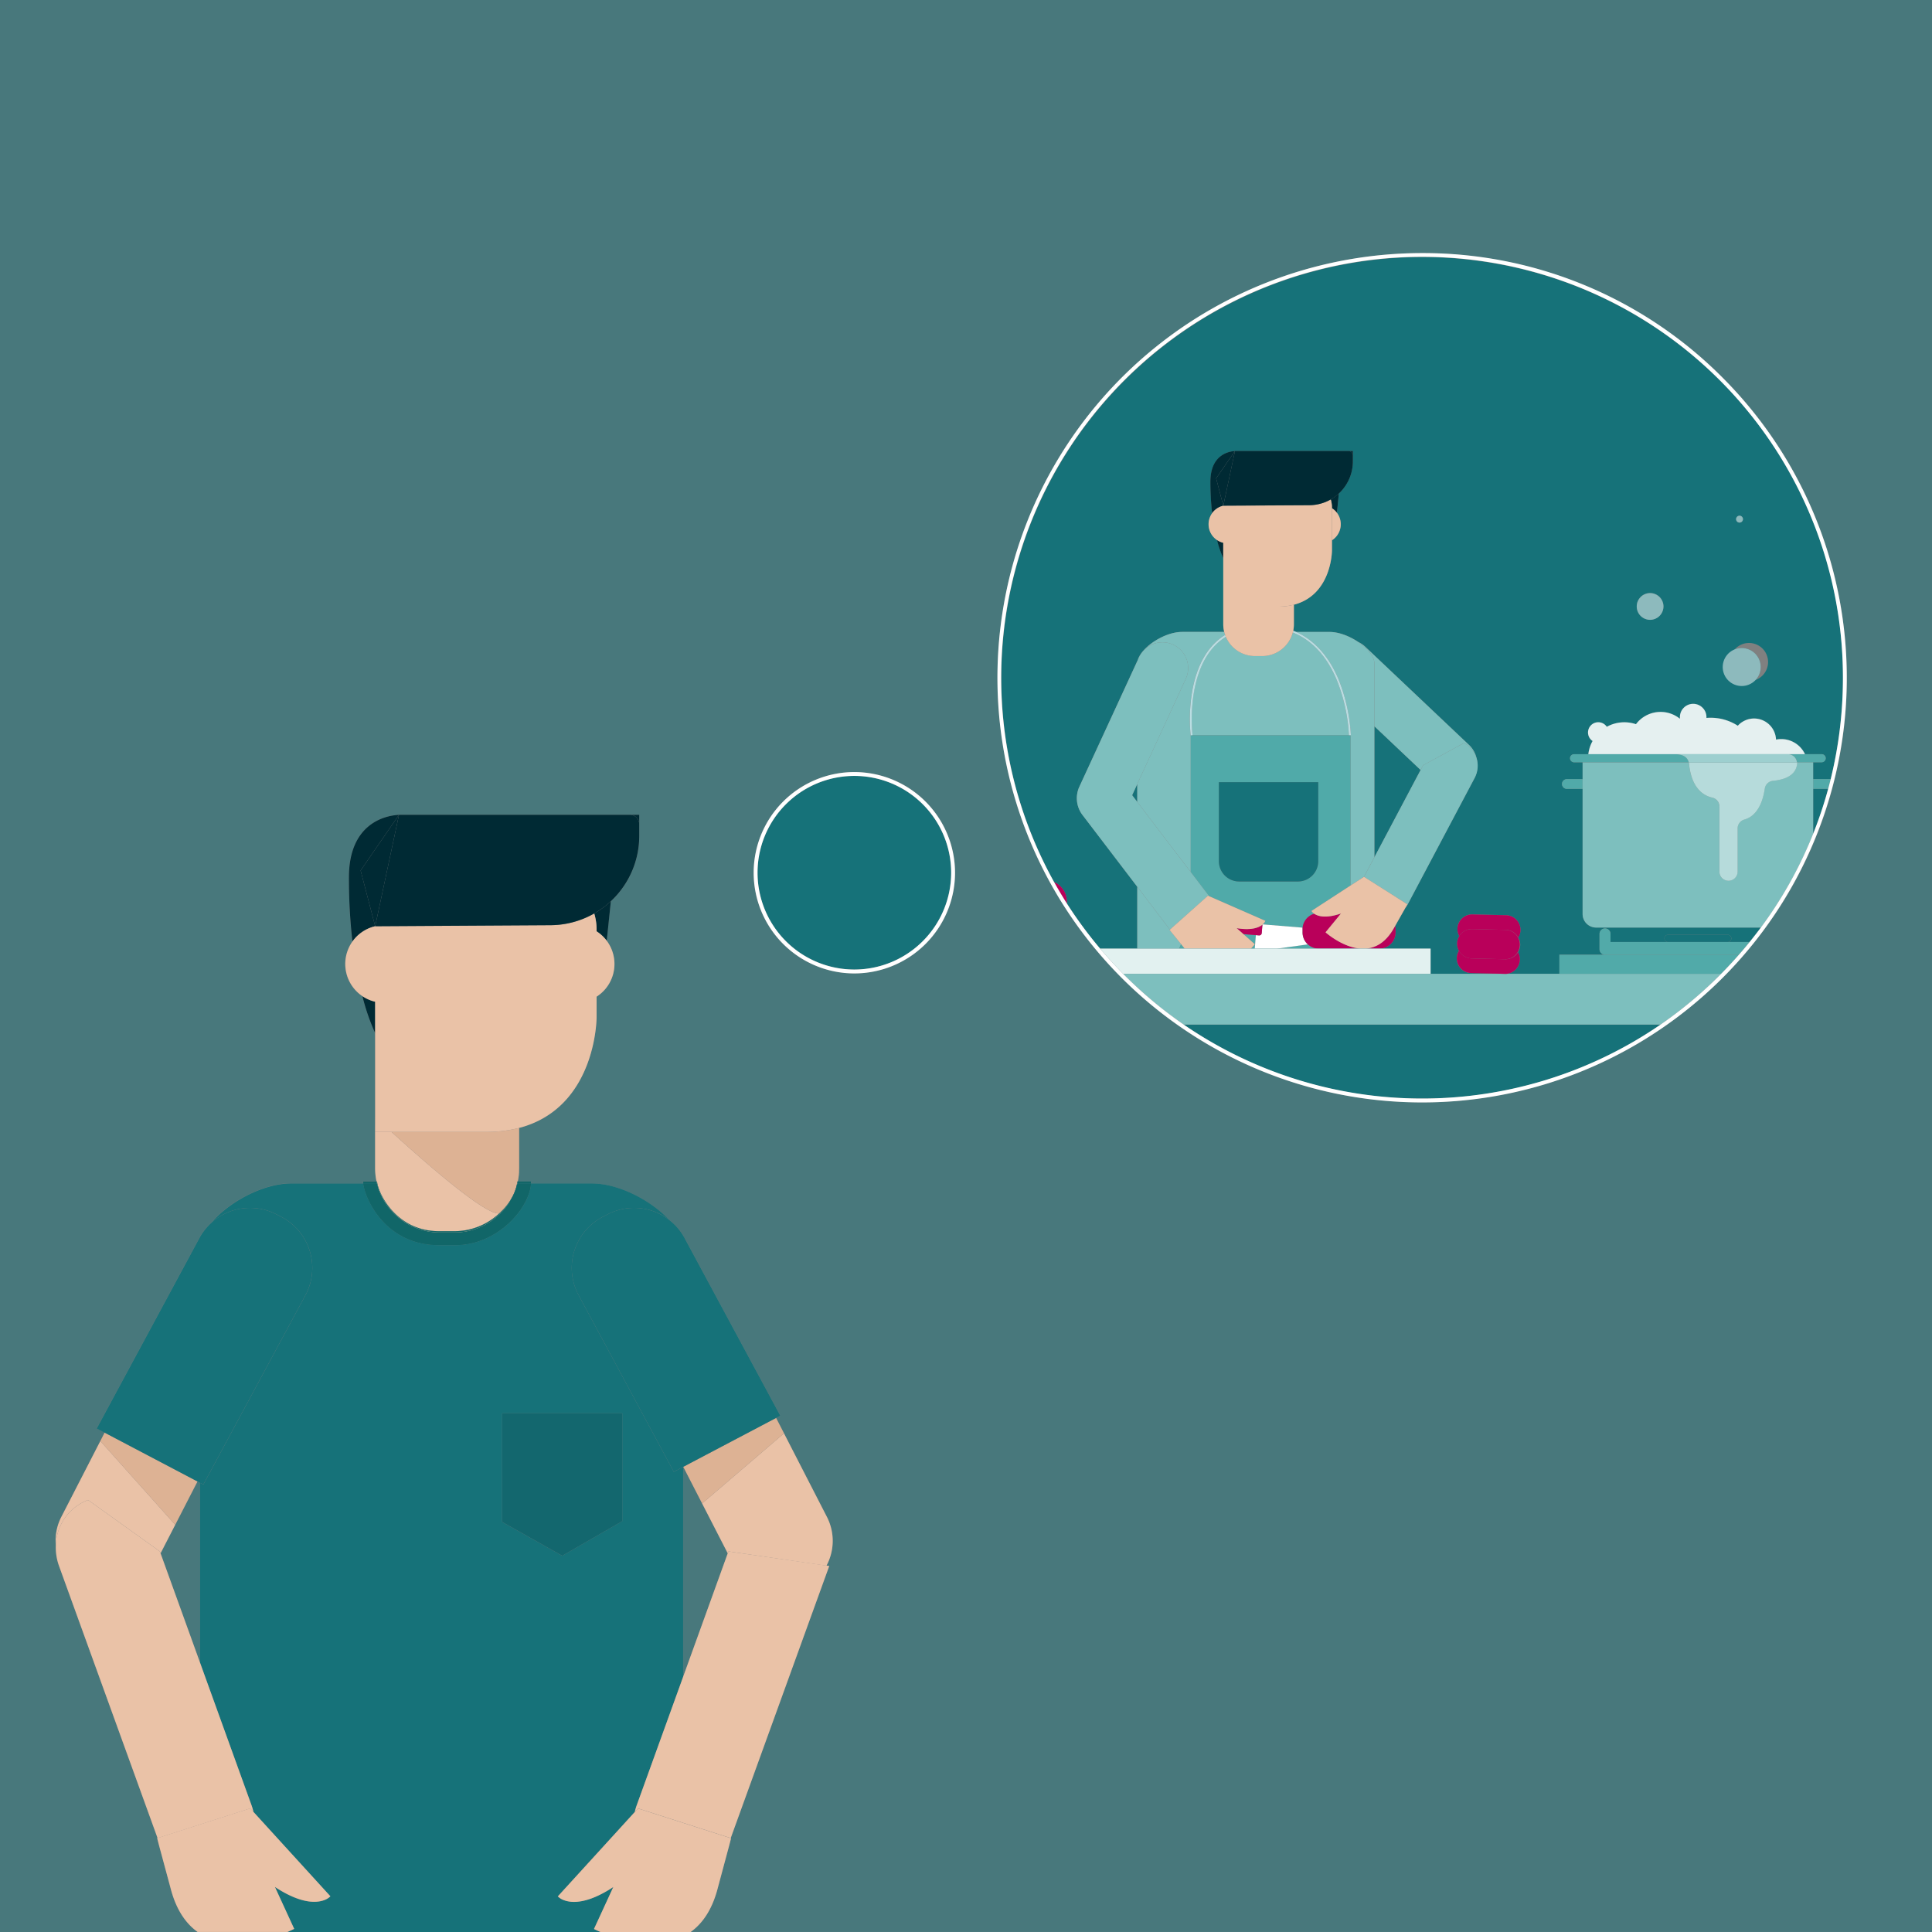<svg  width="1000" height="1000" id="Layer_1" data-name="Layer 1" xmlns="http://www.w3.org/2000/svg" viewBox="0 0 1000 1000"><rect x="0" y="0" width="1000" height="1000" fill="#808080" stroke="none"/><defs><style>.cls-1,.cls-2{fill:#167279;}.cls-1{opacity:0.52;}.cls-3{fill:#eac2a7;}.cls-4{fill:#ddb294;}.cls-18,.cls-5{fill:#002a34;}.cls-6{fill:#126668;opacity:0.99;}.cls-14,.cls-15,.cls-16,.cls-17,.cls-7{fill:#fff;}.cls-8{fill:#7dbfbe;}.cls-9{fill:#50aaa9;}.cls-10{fill:#badde2;}.cls-11{fill:#b9005a;}.cls-12{fill:#51aaa9;}.cls-13{fill:#52aaa9;}.cls-14{opacity:0.83;}.cls-15{opacity:0.51;}.cls-16{opacity:0.89;}.cls-17{opacity:0.44;}.cls-18{opacity:0.15;}</style></defs><title>Homepage_illustration_icon_v0.3</title><polygon class="cls-1" points="363.42 778.19 363.42 778.19 353.67 759.21 353.56 759.27 353.56 868 376.68 803.98 363.42 778.19"/><path class="cls-1" d="M0,0V1000H102.3c-5.85-4.18-10.78-11-13.72-21.58l-.91-3.4-5.3-19.69-1-3.85.19-.06-51-140.85a28.11,28.11,0,0,1-1.67-10.49,27,27,0,0,1,2.87-15l22.41-43.6-4.11-2.16,52.84-98a29.56,29.56,0,0,1,6.4-8.38c8.94-10.63,26.61-20.47,41.55-20.47H188a9.37,9.37,0,0,1-.07-1h6.94a33.08,33.08,0,0,1-.74-6.94V578h0v-43.3a111.38,111.38,0,0,1-6.59-19.11,20,20,0,0,1-5.15-28.26,288.32,288.32,0,0,1-1.83-33.19c0-29.1,20.29-32.12,25.91-32.4l0,0H330.87v11a46.08,46.08,0,0,1-14.69,33.78L314,486.93a20,20,0,0,1-5.24,28.94v10.75s0,46.7-40.1,57.19V604.6c0,.57,0,1.13-.05,1.69,0,.18,0,.37,0,.55,0,.37-.05.74-.08,1.11,0,.22-.06.44-.08.66s-.08.65-.13,1-.08.46-.12.69-.1.62-.17.92c0,.11,0,.23-.07.34h6.92c0,.33,0,.67,0,1H306.2c14.13,0,30.7,8.81,40,18.75a29.71,29.71,0,0,1,8.45,10.1l49.24,91.37-2.21,1.17L428,785.11a27.11,27.11,0,0,1-.24,25.25l1.43.21-51,140.85.2.06-1,3.85L372.11,975l-.91,3.4c-2.94,10.62-7.87,17.4-13.73,21.58H1000V0ZM442.21,503.83a52.11,52.11,0,1,1,52.11-52.11A52.16,52.16,0,0,1,442.21,503.83Zm449.3,2.38a219.78,219.78,0,1,1,64.38-155.42A218.34,218.34,0,0,1,891.51,506.21Z"/><polygon class="cls-1" points="83.1 803.98 103.49 860.46 103.49 767.48 102.21 766.8 83.1 803.98"/><path class="cls-2" d="M317.48,976.67c-13.41,8.82-21.43,8.32-25.46,6.84a8.51,8.51,0,0,1-3.25-2l30.88-33.86,8.93-9.8a27.86,27.86,0,0,1,1-3.47l24-66.41V759.27l-4.81,2.53-49.53-91.92a29.78,29.78,0,0,1,12.88-40.1l2.47-1.27a29.78,29.78,0,0,1,31.65,2.78c-9.32-9.94-25.89-18.75-40-18.75H274.84c-.83,13-17.38,31.94-39.2,31.94H227.2c-27.73,0-38.3-24-39.17-31.94H150.86c-14.94,0-32.61,9.84-41.55,20.47a29.77,29.77,0,0,1,33.7-4.5l2.47,1.27a29.79,29.79,0,0,1,12.88,40.1L105.24,768.4l-1.75-.92v93l26.7,73.95a27.86,27.86,0,0,1,1,3.47l8.93,9.8L171,981.54a8.51,8.51,0,0,1-3.26,2c-4,1.48-12,2-25.45-6.84l10,21.72s-1.3.67-3.53,1.61H311c-2.23-.94-3.53-1.61-3.53-1.61ZM259.94,731.53h62.13v55.82L291,805.26l-31.07-17.48Z"/><path class="cls-2" d="M267,615.05c-.09.27-.18.55-.28.82s-.18.46-.27.69-.2.54-.31.8l-.3.69-.35.77c-.11.22-.22.45-.34.67s-.25.5-.38.75l-.19.35a21.84,21.84,0,0,0,2.82-6.81c-.06.18-.11.37-.17.56S267.08,614.81,267,615.05Z"/><path class="cls-3" d="M268.65,606.29c0,.18,0,.37,0,.55C268.63,606.66,268.64,606.47,268.65,606.29Z"/><path class="cls-3" d="M268.32,609.59c0,.23-.08.46-.12.69C268.24,610.05,268.29,609.82,268.32,609.59Z"/><path class="cls-3" d="M268.53,608c0,.22-.06.44-.08.66C268.47,608.39,268.51,608.17,268.53,608Z"/><path class="cls-3" d="M268,611.54c0-.11.05-.23.07-.34,0,.11,0,.23-.07.34Z"/><path class="cls-3" d="M227.2,637.25h8.44a33.76,33.76,0,0,0,22.75-9.2c-7.49.92-40-27.84-55.72-42.16h-8.51V578h0V604.6a33.08,33.08,0,0,0,.74,6.94h.3C195.2,615.9,203.92,637.25,227.2,637.25Z"/><path class="cls-3" d="M266.45,616.56c.09-.23.19-.46.27-.69C266.64,616.1,266.54,616.33,266.45,616.56Z"/><path class="cls-3" d="M265.84,618.05l.3-.69Z"/><path class="cls-3" d="M264.53,620.68a.41.41,0,0,1,.05-.09l.19-.35Z"/><path class="cls-3" d="M265.15,619.49c.12-.22.23-.45.34-.67C265.38,619,265.27,619.27,265.15,619.49Z"/><path class="cls-3" d="M267,615.05c.08-.24.16-.47.23-.71C267.16,614.58,267.08,614.81,267,615.05Z"/><path class="cls-4" d="M202.67,585.89c15.68,14.32,48.23,43.08,55.72,42.16a34.93,34.93,0,0,0,6.14-7.37l.24-.44c.13-.25.26-.5.38-.75s.23-.45.34-.67l.35-.77.3-.69c.11-.26.21-.53.31-.8s.19-.46.27-.69.19-.55.28-.82.16-.47.23-.71.11-.38.17-.56a12.13,12.13,0,0,0,.24-2.24H268c0-.11.05-.23.07-.34.07-.3.12-.61.17-.92s.09-.46.12-.69.09-.65.13-1,.06-.44.08-.66c0-.37.06-.74.08-1.11,0-.18,0-.37,0-.55,0-.56.05-1.12.05-1.69V583.81a68.15,68.15,0,0,1-17.22,2.08Z"/><polygon class="cls-4" points="194.16 578.01 194.16 578.01 194.16 578.01 194.16 578.01"/><path class="cls-5" d="M187.57,515.6a111.38,111.38,0,0,0,6.59,19.11V518.49A20,20,0,0,1,187.57,515.6Z"/><path class="cls-5" d="M194.19,479.42l-7.53-28.85,19.84-28.82c-5.62.28-25.91,3.3-25.91,32.4a288.32,288.32,0,0,0,1.83,33.19A20.12,20.12,0,0,1,194.19,479.42Z"/><path class="cls-5" d="M308.8,481.27v.79a20.09,20.09,0,0,1,5.24,4.87l2.14-20.47a46.3,46.3,0,0,1-8.61,6.34A29.55,29.55,0,0,1,308.8,481.27Z"/><path class="cls-1" d="M194.9,611.54H188a9.37,9.37,0,0,0,.07,1h7.1C195.05,612.21,195,611.88,194.9,611.54Z"/><path class="cls-6" d="M194.9,611.54H188a9.37,9.37,0,0,0,.07,1h7.1C195.05,612.21,195,611.88,194.9,611.54Z"/><path class="cls-1" d="M267.73,612.54h7.11c0-.33,0-.67,0-1H268c0,.12-.06.24-.08.37Z"/><path class="cls-6" d="M267.73,612.54h7.11c0-.33,0-.67,0-1H268c0,.12-.06.24-.08.37Z"/><path class="cls-2" d="M227.2,644.48h8.44c21.82,0,38.37-19,39.2-31.94h-7.11l-.06.25c-.06.23-.13.47-.2.71s-.05.18-.07.28a21.84,21.84,0,0,1-2.82,6.81l-.18.3c-.13.25-.27.49-.41.73l-.4.64-.45.7-.43.62c-.15.23-.31.45-.48.67s-.3.41-.45.61l-.51.65-.48.57-.54.63-.51.55c-.1.11-.19.22-.29.32l-.05,0a33.19,33.19,0,0,1-24,10.3h-7.9a33.44,33.44,0,0,1-32.35-25.38H188C188.9,620.5,199.47,644.48,227.2,644.48Z"/><path class="cls-6" d="M227.2,644.48h8.44c21.82,0,38.37-19,39.2-31.94h-7.11l-.06.25c-.06.23-.13.47-.2.71s-.05.18-.07.28a21.84,21.84,0,0,1-2.82,6.81l-.18.3c-.13.25-.27.49-.41.73l-.4.64-.45.7-.43.62c-.15.23-.31.45-.48.67s-.3.41-.45.61l-.51.65-.48.57-.54.63-.51.55c-.1.11-.19.22-.29.32l-.05,0a33.19,33.19,0,0,1-24,10.3h-7.9a33.44,33.44,0,0,1-32.35-25.38H188C188.9,620.5,199.47,644.48,227.2,644.48Z"/><path class="cls-3" d="M267.88,611.91c0-.13.05-.25.08-.37h0C267.93,611.66,267.9,611.78,267.88,611.91Z"/><path class="cls-6" d="M267.88,611.91c0-.13.05-.25.08-.37h0C267.93,611.66,267.9,611.78,267.88,611.91Z"/><path class="cls-3" d="M227.48,637.92h7.9a33.19,33.19,0,0,0,24-10.3,1.7,1.7,0,0,1-1,.43,33.76,33.76,0,0,1-22.75,9.2H227.2c-23.28,0-32-21.35-32-25.71h-.3c.07.34.15.67.23,1A33.44,33.44,0,0,0,227.48,637.92Z"/><path class="cls-6" d="M227.48,637.92h7.9a33.19,33.19,0,0,0,24-10.3,1.7,1.7,0,0,1-1,.43,33.76,33.76,0,0,1-22.75,9.2H227.2c-23.28,0-32-21.35-32-25.71h-.3c.07.34.15.67.23,1A33.44,33.44,0,0,0,227.48,637.92Z"/><path class="cls-3" d="M260.25,626.71l-.51.55Z"/><path class="cls-6" d="M260.25,626.71l-.51.55Z"/><path class="cls-3" d="M264.4,620.89l.18-.3a.41.41,0,0,0-.05.09A2.39,2.39,0,0,1,264.4,620.89Z"/><path class="cls-6" d="M264.4,620.89l.18-.3a.41.41,0,0,0-.05.09A2.39,2.39,0,0,1,264.4,620.89Z"/><path class="cls-3" d="M261.27,625.51l-.48.57Z"/><path class="cls-6" d="M261.27,625.51l-.48.57Z"/><path class="cls-3" d="M262.23,624.25c-.14.21-.3.41-.45.61C261.93,624.66,262.09,624.46,262.23,624.25Z"/><path class="cls-6" d="M262.23,624.25c-.14.21-.3.41-.45.61C261.93,624.66,262.09,624.46,262.23,624.25Z"/><path class="cls-3" d="M264,621.62l-.4.64Z"/><path class="cls-6" d="M264,621.62l-.4.64Z"/><path class="cls-3" d="M267.67,612.79c-.06.23-.13.47-.2.71C267.54,613.26,267.61,613,267.67,612.79Z"/><path class="cls-6" d="M267.67,612.79c-.06.23-.13.47-.2.71C267.54,613.26,267.61,613,267.67,612.79Z"/><path class="cls-3" d="M263.14,623l-.43.62Z"/><path class="cls-6" d="M263.14,623l-.43.62Z"/><path class="cls-4" d="M268,611.54h-.32a12.13,12.13,0,0,1-.24,2.24c0-.1.05-.19.07-.28s.14-.48.2-.71l.06-.25.15-.63C267.9,611.78,267.93,611.66,268,611.54Z"/><path class="cls-6" d="M268,611.54h-.32a12.13,12.13,0,0,1-.24,2.24c0-.1.05-.19.07-.28s.14-.48.2-.71l.06-.25.15-.63C267.9,611.78,267.93,611.66,268,611.54Z"/><path class="cls-4" d="M258.39,628.05a1.7,1.7,0,0,0,1-.43l.05,0c.1-.1.19-.21.29-.32l.51-.55.54-.63.48-.57.51-.65c.15-.2.31-.4.45-.61s.33-.44.48-.67l.43-.62.45-.7.4-.64c.14-.24.28-.48.41-.73a2.39,2.39,0,0,0,.13-.21A34.93,34.93,0,0,1,258.39,628.05Z"/><path class="cls-6" d="M258.39,628.05a1.7,1.7,0,0,0,1-.43l.05,0c.1-.1.19-.21.29-.32l.51-.55.54-.63.48-.57.51-.65c.15-.2.31-.4.45-.61s.33-.44.48-.67l.43-.62.45-.7.4-.64c.14-.24.28-.48.41-.73a2.39,2.39,0,0,0,.13-.21A34.93,34.93,0,0,1,258.39,628.05Z"/><path class="cls-3" d="M308.8,482.06v33.81a20.08,20.08,0,0,0,0-33.81Z"/><path class="cls-3" d="M194.16,585.89h57.32a68.15,68.15,0,0,0,17.22-2.08c40.09-10.49,40.1-57.19,40.1-57.19V481.27a29.55,29.55,0,0,0-1.23-8.47,46,46,0,0,1-22.9,6.08l-90.48.54a20.07,20.07,0,0,0,0,39.07V578h0Z"/><path class="cls-5" d="M330.87,426.62v-4.9H326A4.89,4.89,0,0,1,330.87,426.62Z"/><polygon class="cls-5" points="194.19 479.43 206.52 421.72 206.5 421.75 186.66 450.57 194.19 479.43"/><path class="cls-5" d="M194.19,479.42l90.48-.54a46.21,46.21,0,0,0,46.2-46.2v-6.06a4.89,4.89,0,0,0-4.89-4.9H206.52Z"/><path class="cls-2" d="M442.21,401.62a50.11,50.11,0,1,0,50.11,50.1A50.16,50.16,0,0,0,442.21,401.62Z"/><path class="cls-7" d="M442.21,399.62a52.11,52.11,0,1,0,52.11,52.1A52.16,52.16,0,0,0,442.21,399.62Zm0,102.21a50.11,50.11,0,1,1,50.11-50.11A50.17,50.17,0,0,1,442.21,501.83Z"/><path class="cls-3" d="M45.61,776.39h0L82.73,803l.37,1,19.11-37.18h0L90.69,789.22,51.94,745.87l2.24-4.36h0l-22.41,43.6a27,27,0,0,0-2.87,15A25.77,25.77,0,0,1,45.61,776.39Z"/><polygon class="cls-4" points="51.94 745.88 90.69 789.22 102.21 766.8 54.18 741.51 51.94 745.88"/><path class="cls-3" d="M129.43,936.07l.09,0,1.68,1.84a27.86,27.86,0,0,0-1-3.47l-26.7-73.95L83.1,804l-.37-1L45.61,776.39h0A25.77,25.77,0,0,0,28.9,800.08a28.11,28.11,0,0,0,1.67,10.49l51,140.85Z"/><path class="cls-3" d="M142.3,976.67c13.41,8.82,21.42,8.32,25.45,6.84a8.51,8.51,0,0,0,3.26-2l-30.88-33.86-8.93-9.8L129.52,936l-.09,0-47.9,15.35-.19.06,1,3.85L87.67,975l.91,3.4c2.94,10.62,7.87,17.4,13.72,21.58h46.44c2.23-.94,3.53-1.61,3.53-1.61Z"/><path class="cls-2" d="M102.21,766.8h0l1.28.68,1.75.92,53.12-98.52a29.79,29.79,0,0,0-12.88-40.1L143,628.51a29.77,29.77,0,0,0-40.1,12.88l-52.84,98,4.11,2.16h0Z"/><path class="cls-2" d="M831.21,494.13a3.42,3.42,0,0,1-.46,0h.92A3.42,3.42,0,0,1,831.21,494.13Z"/><path class="cls-2" d="M736.1,568.6a216.26,216.26,0,0,0,123.39-38.27H612.71A216.21,216.21,0,0,0,736.1,568.6Z"/><path class="cls-2" d="M890.11,196.78A217.87,217.87,0,0,0,545.59,456.54a10.9,10.9,0,0,1,6.54,9.06l.18,2.2A218.52,218.52,0,0,0,569.42,491h19.23V459l-28.5-37.37a14.33,14.33,0,0,1-1.61-14.15l30.39-65.92c1.91-6.51,13.55-14.49,23-14.49h21.74a16.15,16.15,0,0,1-.49-3.9v-13h0V288.89a54.48,54.48,0,0,1-3.23-9.38,9.82,9.82,0,0,1-2.53-13.87,142.53,142.53,0,0,1-.9-16.29c0-14.28,10-15.76,12.72-15.9h61v5.37A22.62,22.62,0,0,1,693,255.39l-1,10.05a9.82,9.82,0,0,1-2.57,14.2v5.28s0,22.9-19.69,28.05v10.22a16.25,16.25,0,0,1-.35,3.29c.48.19,1,.4,1.44.61h17.32c5,0,10.54,2.22,15,5.26a13.57,13.57,0,0,1,3.45,2.36l53.82,50.92a15,15,0,0,1,2.91,16.94l-34.68,65.48a13.2,13.2,0,0,1-1.18,1.82l-5.3,9.34a8.26,8.26,0,0,1,.18,1.73v1.7A8.38,8.38,0,0,1,714,491h26.49v13.06H777l-15.57-.38a7.58,7.58,0,0,1-6.29-11.56,7.43,7.43,0,0,1-.94-3.83,7.53,7.53,0,0,1,1.12-3.78,7.58,7.58,0,0,1,6.85-11.24l17.41.42a7.63,7.63,0,0,1,7.42,7.79,7.47,7.47,0,0,1-1.13,3.77,7.56,7.56,0,0,1,1,3.83,7.64,7.64,0,0,1-1.13,3.78,7.39,7.39,0,0,1,.94,3.82,7.63,7.63,0,0,1-6.83,7.38h27.29v-9.89h23.62a2.84,2.84,0,0,1-2.84-2.83V483.4a2.84,2.84,0,0,1,5.68,0v4.18h29.78a1.87,1.87,0,1,1,0-3.74h30.9a1.87,1.87,0,0,1,0,3.74h11.34c2-2.46,3.94-5,5.81-7.49H826.15a7,7,0,0,1-7-7V408.3h-8.38a2.51,2.51,0,0,1,0-5h8.38v-8.74h-4.41a2.09,2.09,0,0,1,0-4.18h7.37a18.53,18.53,0,0,1,2.2-6.83,5.3,5.3,0,1,1,7.35-7.35,18.81,18.81,0,0,1,15.11-1.35A15.93,15.93,0,0,1,869.52,372a5.83,5.83,0,0,1,0-.59,6.87,6.87,0,1,1,13.73,0c0,.06,0,.12,0,.18.73-.06,1.48-.1,2.23-.1a25.78,25.78,0,0,1,14,4.13,11.36,11.36,0,0,1,19.78,7.18,13.54,13.54,0,0,1,15,7.54h8.63a2.09,2.09,0,1,1,0,4.18h-4.41v8.74h8.37a2.26,2.26,0,0,1,.69.11,219.76,219.76,0,0,0,6.36-52.61A216.36,216.36,0,0,0,890.11,196.78Zm-36,124a6.91,6.91,0,1,1,6.9-6.9A6.9,6.9,0,0,1,854.09,320.76Zm46.28-53.82a1.77,1.77,0,1,1-1.77,1.76A1.77,1.77,0,0,1,900.37,266.94Zm4.9,85.6a9.88,9.88,0,1,1,9.87-9.88A9.88,9.88,0,0,1,905.27,352.54Z"/><path class="cls-2" d="M938.48,431.57a213.83,213.83,0,0,0,7.78-23.27h-7.78Z"/><polygon class="cls-2" points="585.99 411.6 588.65 415.08 588.65 405.82 585.99 411.6"/><polygon class="cls-2" points="711.39 375.93 711.39 443.69 735.3 398.55 711.39 375.93"/><path class="cls-8" d="M711.39,343.36v32.57l23.91,22.62,1.29-2.44,21.19-11.54a13.28,13.28,0,0,1,6.42,7.63,13.31,13.31,0,0,0-3.8-6.57l-53.82-50.92a13.57,13.57,0,0,0-3.45-2.36C707.91,335.63,711.39,339.87,711.39,343.36Z"/><path class="cls-8" d="M607.23,333.69h0a13.31,13.31,0,0,1,6.53,17.67l-25.11,54.46v9.26l27.68,36.3V380.6h-.07a85.69,85.69,0,0,1,0-16.79c.81-8.61,3.35-20.68,10.88-29.25a30.77,30.77,0,0,1,7-5.94,15.32,15.32,0,0,1-.48-1.54H611.9c-9.42,0-21.06,8-23,14.49l.63-1.37A13.32,13.32,0,0,1,607.23,333.69Z"/><path class="cls-8" d="M693,352.06a90.55,90.55,0,0,1,6.19,28.48H699v77.78l7-4.53,0,0,5.37-10.14V343.36c0-3.49-3.48-7.73-8.26-11-4.45-3-10-5.26-15-5.26H670.82C680.47,331.46,688,339.88,693,352.06Z"/><path class="cls-8" d="M627.84,335.23c-7.34,8.36-9.84,20.22-10.63,28.69a84.38,84.38,0,0,0,0,16.57l-.5.06H698.2a89.44,89.44,0,0,0-6.12-28.14c-5.2-12.63-12.88-21-22.92-25a16.41,16.41,0,0,1-15.78,12.16H649.5a16.4,16.4,0,0,1-15-10A29.68,29.68,0,0,0,627.84,335.23Z"/><path class="cls-8" d="M707,491h0Z"/><path class="cls-8" d="M611.37,488.74l-6-7.4.21-.19c-.17-.19-.34-.38-.5-.59L588.65,459v32h21.61C610.64,490.28,611,489.54,611.37,488.74Z"/><path class="cls-8" d="M699,491h0Z"/><path class="cls-9" d="M653.58,478.46l20.65,1.69a8.38,8.38,0,0,1,6-7.22,4.58,4.58,0,0,1-1.4-1.43L699,458.33V380.55H616.75l-.42.05v70.78l9.52,12.49L655,476.62A4.79,4.79,0,0,1,653.58,478.46Zm-12.2-22.2a10.51,10.51,0,0,1-10.49-10.48V404.84h51.43v40.94a10.51,10.51,0,0,1-10.49,10.48Z"/><path class="cls-9" d="M643.59,483.5l5.94,5.23s-.74.93-2,2.27h2l.57-7Z"/><path class="cls-9" d="M682.53,491a8.32,8.32,0,0,1-5.62-2.2l-16,2.21h21.62Z"/><path class="cls-9" d="M610.26,491h2.93l-1.82-2.26C611,489.54,610.64,490.28,610.26,491Z"/><path class="cls-10" d="M617.25,380.49a84.38,84.38,0,0,1,0-16.57c.79-8.47,3.29-20.33,10.63-28.69a29.68,29.68,0,0,1,6.64-5.65c-.13-.31-.25-.63-.36-.95a30.77,30.77,0,0,0-7,5.94c-7.53,8.57-10.07,20.64-10.88,29.25a85.69,85.69,0,0,0,0,16.79h.07l.42-.05Z"/><path class="cls-10" d="M669.16,327.39c10,4,17.72,12.39,22.92,25a89.44,89.44,0,0,1,6.12,28.14h1A90.55,90.55,0,0,0,693,352.06c-5-12.18-12.54-20.6-22.19-25-.48-.21-1-.42-1.44-.61,0,.2-.09.41-.14.61S669.18,327.29,669.16,327.39Z"/><path class="cls-3" d="M634.48,329.58a16.4,16.4,0,0,0,15,10h3.88a16.41,16.41,0,0,0,15.78-12.16c0-.1.06-.2.08-.3s.09-.41.14-.61a16.25,16.25,0,0,0,.35-3.29V313a33.23,33.23,0,0,1-8.45,1H633.15v-3.87h0v13a16.15,16.15,0,0,0,.49,3.9,15.32,15.32,0,0,0,.48,1.54C634.23,329,634.35,329.27,634.48,329.58Z"/><path class="cls-5" d="M633.17,261.76l-3.7-14.16,9.74-14.15c-2.76.14-12.72,1.62-12.72,15.9a142.53,142.53,0,0,0,.9,16.29A9.85,9.85,0,0,1,633.17,261.76Z"/><path class="cls-5" d="M689.42,262.66v.39a10.08,10.08,0,0,1,2.57,2.39l1-10.05a22.76,22.76,0,0,1-4.23,3.12A14.62,14.62,0,0,1,689.42,262.66Z"/><path class="cls-5" d="M629.92,279.51a54.48,54.48,0,0,0,3.23,9.38v-8A10,10,0,0,1,629.92,279.51Z"/><path class="cls-3" d="M689.42,263.05v16.59a9.82,9.82,0,0,0,2.57-14.2A10.08,10.08,0,0,0,689.42,263.05Z"/><path class="cls-2" d="M682.32,445.78V404.84H630.89v40.94a10.51,10.51,0,0,0,10.49,10.48h30.45A10.51,10.51,0,0,0,682.32,445.78Z"/><path class="cls-7" d="M674.19,482.64v-1.7a7,7,0,0,1,0-.79l-20.65-1.69-.14.13-.37,4.4a1.28,1.28,0,0,1-1.38,1.17l-1.62-.13-.57,7h11.41l16-2.21A8.32,8.32,0,0,1,674.19,482.64Z"/><path class="cls-11" d="M640.09,480.42l3.5,3.08,6.48.53,1.62.13a1.28,1.28,0,0,0,1.38-1.17l.37-4.4C651.64,480.09,647.85,481.69,640.09,480.42Z"/><path class="cls-8" d="M605.58,481.15l19.67-17.55.6.27-9.52-12.49-27.68-36.3L586,411.6l2.66-5.78,25.11-54.46a13.31,13.31,0,0,0-6.53-17.67h0a13.32,13.32,0,0,0-17.67,6.52l-.63,1.37L558.54,407.5a14.33,14.33,0,0,0,1.61,14.15L588.65,459l16.43,21.54C605.24,480.77,605.41,481,605.58,481.15Z"/><path class="cls-3" d="M643.59,483.5l-3.5-3.08c7.76,1.27,11.55-.33,13.35-1.83l.14-.13a4.79,4.79,0,0,0,1.37-1.84l-29.1-12.75-.6-.27-19.67,17.55-.21.19,6,7.4,1.82,2.26h34.29c1.31-1.34,2-2.27,2-2.27Z"/><path class="cls-11" d="M707,491h7a8.38,8.38,0,0,0,8.35-8.35v-1.7a8.26,8.26,0,0,0-.18-1.73l-.92,1.61C717.15,487.89,712.05,490.58,707,491Z"/><path class="cls-11" d="M674.23,480.15a7,7,0,0,0,0,.79v1.7a8.38,8.38,0,0,0,8.34,8.35h21.65c-9.52-.74-18-8.42-18-8.42l8-9.75c-8,2.72-12,1.4-13.88.11A8.38,8.38,0,0,0,674.23,480.15Z"/><path class="cls-8" d="M757.78,384.57l-21.19,11.54-1.29,2.44-23.91,45.14L706,453.83l22.46,14.22-1,1.82a13.2,13.2,0,0,0,1.18-1.82l34.68-65.48a13.32,13.32,0,0,0-5.53-18Z"/><path class="cls-3" d="M706,453.83l0,0-7,4.53L678.8,471.5a4.58,4.58,0,0,0,1.4,1.43c1.86,1.29,5.88,2.61,13.88-.11l-8,9.75s8.53,7.68,18,8.42H707c5-.41,10.13-3.1,14.21-10.17l.92-1.61,5.3-9.34,1-1.82Z"/><path class="cls-12" d="M938.48,403.29v5h7.78q.66-2.44,1.28-4.9a2.26,2.26,0,0,0-.69-.11Z"/><path class="cls-12" d="M810.78,403.29a2.51,2.51,0,0,0,0,5h8.38v-5Z"/><path class="cls-13" d="M699,504.06h41.45V491H569.42q5.69,6.72,11.94,13.06H699Z"/><path class="cls-14" d="M699,504.06h41.45V491H569.42q5.69,6.72,11.94,13.06H699Z"/><path class="cls-8" d="M779.84,504.06c-.31,0-.63.05-1,.05l-1.84-.05H581.36c.25.25.48.5.73.74a220.2,220.2,0,0,0,30.62,25.53H859.49a220.78,220.78,0,0,0,30.62-25.53l.72-.74h-111Z"/><circle class="cls-2" cx="905.27" cy="342.66" r="9.88" transform="matrix(0.38, -0.92, 0.92, 0.38, 242.26, 1047.89)"/><circle class="cls-15" cx="905.27" cy="342.66" r="9.88" transform="matrix(0.38, -0.92, 0.92, 0.38, 242.26, 1047.89)"/><path class="cls-2" d="M854.09,307a6.91,6.91,0,1,0,6.9,6.91A6.91,6.91,0,0,0,854.09,307Z"/><path class="cls-15" d="M854.09,307a6.91,6.91,0,1,0,6.9,6.91A6.91,6.91,0,0,0,854.09,307Z"/><path class="cls-2" d="M900.37,270.47a1.77,1.77,0,1,0-1.77-1.77A1.77,1.77,0,0,0,900.37,270.47Z"/><path class="cls-15" d="M900.37,270.47a1.77,1.77,0,1,0-1.77-1.77A1.77,1.77,0,0,0,900.37,270.47Z"/><path class="cls-2" d="M925.43,390.37h8.83a13.54,13.54,0,0,0-15-7.54,11.36,11.36,0,0,0-19.78-7.18,25.78,25.78,0,0,0-14-4.13c-.75,0-1.5,0-2.23.1,0-.06,0-.12,0-.18a6.87,6.87,0,1,0-13.73,0,5.83,5.83,0,0,0,0,.59,15.93,15.93,0,0,0-22.74,2.81,18.81,18.81,0,0,0-15.11,1.35,5.3,5.3,0,1,0-7.35,7.35,18.53,18.53,0,0,0-2.2,6.83H925.43Z"/><path class="cls-16" d="M925.43,390.37h8.83a13.54,13.54,0,0,0-15-7.54,11.36,11.36,0,0,0-19.78-7.18,25.78,25.78,0,0,0-14-4.13c-.75,0-1.5,0-2.23.1,0-.06,0-.12,0-.18a6.87,6.87,0,1,0-13.73,0,5.83,5.83,0,0,0,0,.59,15.93,15.93,0,0,0-22.74,2.81,18.81,18.81,0,0,0-15.11,1.35,5.3,5.3,0,1,0-7.35,7.35,18.53,18.53,0,0,0-2.2,6.83H925.43Z"/><path class="cls-8" d="M938.48,403.29v-8.74h-8.35a4.63,4.63,0,0,1,0,1.05c-.47,3.51-3.08,7.64-12.46,8.53a4.72,4.72,0,0,0-4.25,4c-.73,5.17-3.07,14-10.58,16.05a4.74,4.74,0,0,0-3.49,4.55v22.19a4.71,4.71,0,1,1-9.41,0V417.37a4.67,4.67,0,0,0-3.69-4.53c-4.18-.93-10.59-4.47-12-17.26a7.18,7.18,0,0,0-.19-1H819.16V473.1a7,7,0,0,0,7,7h85.27a215.89,215.89,0,0,0,27.06-48.52V403.29Z"/><path class="cls-12" d="M930.13,394.55h12.76a2.09,2.09,0,1,0,0-4.18H925.43A4.71,4.71,0,0,1,930.13,394.55Z"/><path class="cls-12" d="M866.87,390.37H814.75a2.09,2.09,0,0,0,0,4.18h59.34C873.49,392.23,871.6,390.37,866.87,390.37Z"/><path class="cls-2" d="M896.13,485.71a1.88,1.88,0,0,0-1.86-1.87h-30.9a1.87,1.87,0,1,0,0,3.74h30.9A1.87,1.87,0,0,0,896.13,485.71Z"/><path class="cls-13" d="M863.37,487.58H833.59V483.4a2.84,2.84,0,0,0-5.68,0v7.94a2.84,2.84,0,0,0,2.84,2.83,2.66,2.66,0,0,1,.92,0H900q2.87-3.24,5.57-6.59H863.37Z"/><path class="cls-12" d="M830.75,494.17H807.13v9.89h83.7q4.78-4.81,9.21-9.89H830.75Z"/><path class="cls-11" d="M545.59,456.54c2.13,3.81,4.36,7.57,6.72,11.26l-.18-2.2A10.9,10.9,0,0,0,545.59,456.54Z"/><path class="cls-3" d="M661.28,314a33.23,33.23,0,0,0,8.45-1c19.67-5.15,19.69-28.05,19.69-28.05V262.66a14.62,14.62,0,0,0-.61-4.15,22.61,22.61,0,0,1-11.24,3l-44.4.27a9.83,9.83,0,0,0-3.25,17.75,10,10,0,0,0,3.23,1.42V314Z"/><path class="cls-5" d="M700.25,235.84v-2.4h-2.4A2.39,2.39,0,0,1,700.25,235.84Z"/><polygon class="cls-5" points="633.17 261.76 639.22 233.44 639.21 233.45 629.47 247.6 633.17 261.76"/><path class="cls-5" d="M677.57,261.49a22.69,22.69,0,0,0,22.68-22.68v-3a2.39,2.39,0,0,0-2.4-2.4H639.22l-6.05,28.32Z"/><path class="cls-11" d="M762,480.87l17.41.42a7.61,7.61,0,0,1,6.47,4,7.47,7.47,0,0,0,1.13-3.77,7.63,7.63,0,0,0-7.42-7.79l-17.41-.42a7.58,7.58,0,0,0-6.85,11.24A7.64,7.64,0,0,1,762,480.87Z"/><path class="cls-11" d="M779.84,504.06a7.63,7.63,0,0,0,6.83-7.38,7.39,7.39,0,0,0-.94-3.82,7.62,7.62,0,0,1-6.66,3.64l-17.41-.42a7.61,7.61,0,0,1-6.48-4,7.58,7.58,0,0,0,6.29,11.56l15.57.38,1.84.05C779.21,504.11,779.53,504.09,779.84,504.06Z"/><path class="cls-11" d="M761.66,496.08l17.41.42a7.61,7.61,0,0,0,.37-15.21L762,480.87a7.64,7.64,0,0,0-6.67,3.64,7.53,7.53,0,0,0-1.12,3.78,7.43,7.43,0,0,0,.94,3.83A7.61,7.61,0,0,0,761.66,496.08Z"/><path class="cls-8" d="M874.28,395.58c1.36,12.79,7.77,16.33,12,17.26a4.67,4.67,0,0,1,3.69,4.53v33.57a4.71,4.71,0,1,0,9.41,0V428.75a4.74,4.74,0,0,1,3.49-4.55c7.51-2.09,9.85-10.88,10.58-16.05a4.72,4.72,0,0,1,4.25-4c9.38-.89,12-5,12.46-8.53a4.63,4.63,0,0,0,0-1.05h-56A7.18,7.18,0,0,1,874.28,395.58Z"/><path class="cls-17" d="M874.28,395.58c1.36,12.79,7.77,16.33,12,17.26a4.67,4.67,0,0,1,3.69,4.53v33.57a4.71,4.71,0,1,0,9.41,0V428.75a4.74,4.74,0,0,1,3.49-4.55c7.51-2.09,9.85-10.88,10.58-16.05a4.72,4.72,0,0,1,4.25-4c9.38-.89,12-5,12.46-8.53a4.63,4.63,0,0,0,0-1.05h-56A7.18,7.18,0,0,1,874.28,395.58Z"/><path class="cls-12" d="M925.43,390.37H866.87c4.73,0,6.62,1.86,7.22,4.18h56A4.71,4.71,0,0,0,925.43,390.37Z"/><path class="cls-17" d="M925.43,390.37H866.87c4.73,0,6.62,1.86,7.22,4.18h56A4.71,4.71,0,0,0,925.43,390.37Z"/><path class="cls-7" d="M736.1,131a219.81,219.81,0,1,0,155.41,64.38A218.35,218.35,0,0,0,736.1,131ZM947.54,403.4q-.62,2.46-1.28,4.9a215.65,215.65,0,0,1-34.84,71.79c-1.87,2.53-3.82,5-5.81,7.49q-2.72,3.35-5.57,6.59-4.42,5.07-9.21,9.89l-.72.74a220.78,220.78,0,0,1-30.62,25.53,218.05,218.05,0,0,1-246.78,0,220.2,220.2,0,0,1-30.62-25.53c-.25-.24-.48-.49-.73-.74q-6.25-6.33-11.94-13.06a218.52,218.52,0,0,1-17.11-23.2c-2.36-3.69-4.59-7.45-6.72-11.26A217.85,217.85,0,1,1,953.9,350.79,219.76,219.76,0,0,1,947.54,403.4Z"/><path class="cls-3" d="M405.8,741.9l-42.38,36.29L376.68,804l.37-1,50.72,7.41a27.11,27.11,0,0,0,.24-25.25L401.7,733.93h0Z"/><polygon class="cls-4" points="363.42 778.19 405.8 741.89 401.7 733.93 353.67 759.21 363.42 778.19 363.42 778.19"/><path class="cls-3" d="M376.68,804l-23.12,64-24,66.41a27.86,27.86,0,0,0-1,3.47l1.68-1.84.09,0,47.89,15.35,51-140.85-1.43-.21L377.05,803Z"/><path class="cls-2" d="M314.57,628.51l-2.47,1.27a29.78,29.78,0,0,0-12.88,40.1l49.53,91.92,4.81-2.53.11-.06,48-25.28h0l2.21-1.17-49.24-91.37a29.75,29.75,0,0,0-40.1-12.88Z"/><path class="cls-3" d="M371.2,978.42l.91-3.4,5.29-19.69,1-3.85-.2-.06-47.89-15.35-.09,0-1.68,1.84-8.93,9.8-30.88,33.86a8.51,8.51,0,0,0,3.25,2c4,1.48,12.05,2,25.46-6.84l-10,21.72s1.3.67,3.53,1.61h46.43C363.33,995.82,368.26,989,371.2,978.42Z"/><polygon class="cls-2" points="322.07 787.36 322.07 731.53 259.94 731.53 259.94 787.78 291.01 805.26 322.07 787.36"/><polygon class="cls-18" points="322.07 787.36 322.07 731.53 259.94 731.53 259.94 787.78 291.01 805.26 322.07 787.36"/></svg>
